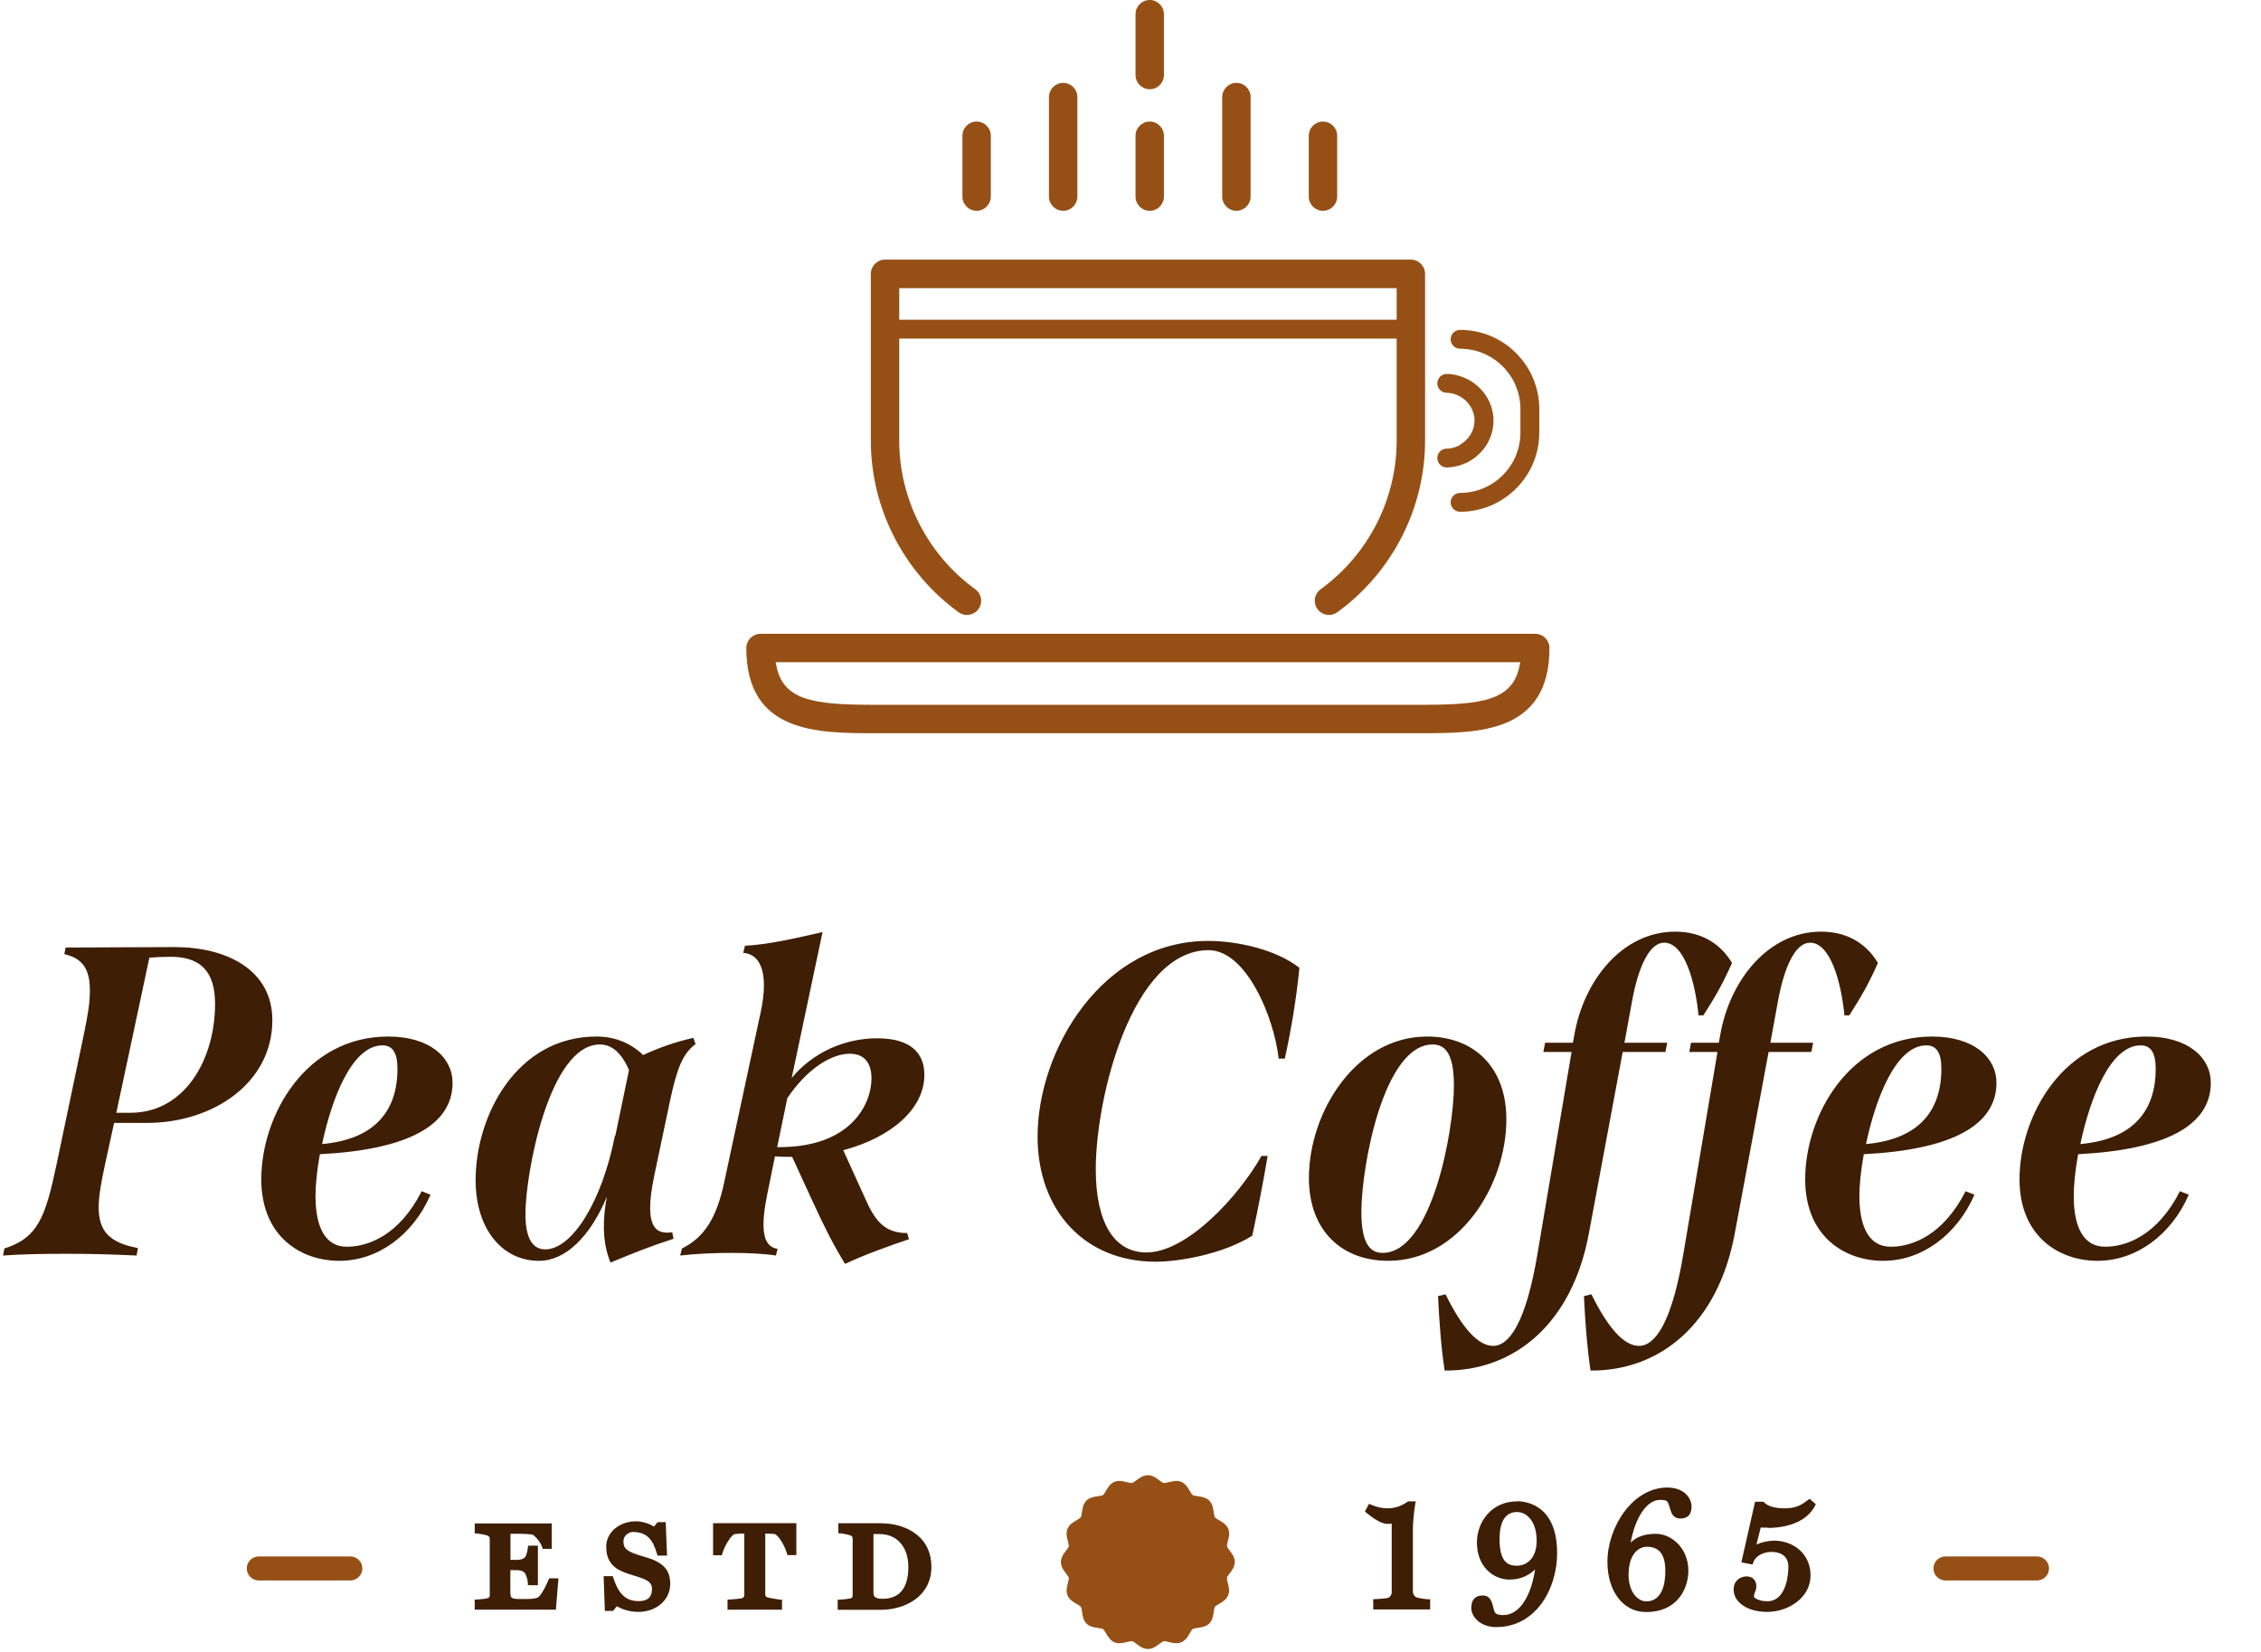 <svg width="130" height="95" viewBox="0 0 130 95" fill="none" xmlns="http://www.w3.org/2000/svg">
<path d="M83.95 20.055C85.865 20.055 87.42 21.611 87.42 23.525V24.877C87.42 26.792 85.865 28.347 83.95 28.347C83.647 28.347 83.408 28.594 83.408 28.889C83.408 29.185 83.654 29.431 83.95 29.431C86.463 29.431 88.504 27.39 88.504 24.877V23.525C88.504 21.012 86.463 18.971 83.95 18.971C83.647 18.971 83.408 19.217 83.408 19.513C83.408 19.809 83.654 20.055 83.95 20.055Z" fill="#965015"/>
<path d="M83.95 25.588C83.718 25.714 83.457 25.799 83.183 25.799C82.88 25.799 82.641 26.045 82.641 26.341C82.641 26.637 82.887 26.883 83.183 26.883C83.45 26.883 83.704 26.827 83.95 26.756C85.048 26.418 85.872 25.391 85.872 24.194C85.872 22.997 85.048 21.977 83.95 21.632C83.704 21.554 83.45 21.505 83.183 21.505C82.88 21.505 82.641 21.751 82.641 22.047C82.641 22.343 82.887 22.589 83.183 22.589C83.457 22.589 83.718 22.673 83.95 22.8C84.443 23.075 84.781 23.603 84.781 24.187C84.781 24.771 84.436 25.299 83.95 25.574V25.588Z" fill="#965015"/>
<path d="M55.117 35.21C55.483 35.478 55.99 35.393 56.258 35.027C56.363 34.879 56.413 34.718 56.413 34.549C56.413 34.295 56.3 34.049 56.075 33.887C53.336 31.902 51.703 28.706 51.703 25.341V19.471H80.304V25.341C80.304 28.706 78.671 31.902 75.932 33.887C75.714 34.049 75.594 34.295 75.594 34.549C75.594 34.718 75.644 34.879 75.749 35.027C75.911 35.245 76.158 35.365 76.411 35.365C76.58 35.365 76.742 35.316 76.89 35.21C80.05 32.916 81.937 29.227 81.937 25.341V15.747C81.937 15.296 81.571 14.93 81.12 14.93H50.887C50.436 14.93 50.07 15.296 50.07 15.747V25.341C50.07 29.227 51.957 32.916 55.117 35.21ZM51.703 16.57H80.304V18.387H51.703V16.57Z" fill="#965015"/>
<path d="M71.089 4.766C70.639 4.766 70.273 5.132 70.273 5.582V11.305C70.273 11.756 70.639 12.122 71.089 12.122C71.54 12.122 71.906 11.756 71.906 11.305V5.582C71.906 5.132 71.54 4.766 71.089 4.766Z" fill="#965015"/>
<path d="M66.106 6.99C65.655 6.99 65.289 7.356 65.289 7.807V11.305C65.289 11.756 65.655 12.122 66.106 12.122C66.556 12.122 66.922 11.756 66.922 11.305V7.807C66.922 7.356 66.556 6.99 66.106 6.99Z" fill="#965015"/>
<path d="M75.25 7.807V11.305C75.25 11.756 75.616 12.122 76.066 12.122C76.517 12.122 76.883 11.756 76.883 11.305V7.807C76.883 7.356 76.517 6.99 76.066 6.99C75.616 6.99 75.25 7.356 75.25 7.807Z" fill="#965015"/>
<path d="M55.336 7.807V11.305C55.336 11.756 55.702 12.122 56.152 12.122C56.603 12.122 56.969 11.756 56.969 11.305V7.807C56.969 7.356 56.603 6.99 56.152 6.99C55.702 6.99 55.336 7.356 55.336 7.807Z" fill="#965015"/>
<path d="M66.922 0.817C66.922 0.366 66.556 0 66.106 0C65.655 0 65.289 0.366 65.289 0.817V4.315C65.289 4.766 65.655 5.132 66.106 5.132C66.556 5.132 66.922 4.766 66.922 4.315V0.817Z" fill="#965015"/>
<path d="M60.312 5.582V11.305C60.312 11.756 60.678 12.122 61.129 12.122C61.579 12.122 61.945 11.756 61.945 11.305V5.582C61.945 5.132 61.579 4.766 61.129 4.766C60.678 4.766 60.312 5.132 60.312 5.582Z" fill="#965015"/>
<path d="M50.295 42.165H80.459H81.712C84.999 42.165 89.089 42.165 89.089 37.266C89.089 36.815 88.723 36.449 88.272 36.449H43.728C43.277 36.449 42.911 36.815 42.911 37.266C42.911 42.165 47.001 42.165 50.288 42.165H50.295ZM87.406 38.082C87.083 40.286 85.309 40.532 81.712 40.532H51.548H50.295C46.698 40.532 44.925 40.286 44.601 38.082H87.406Z" fill="#965015"/>
<path d="M10.033 54.465C13.049 54.465 15.659 55.783 15.659 58.672C15.659 62.27 12.263 64.577 8.437 64.577H6.561L6.029 67.009C5.827 67.972 5.674 68.733 5.674 69.442C5.674 70.76 6.257 71.469 7.93 71.773L7.854 72.204C6.333 72.128 5.041 72.103 3.774 72.103C2.481 72.103 1.189 72.128 0.175 72.204L0.251 71.799C2.177 71.191 2.608 70 3.242 67.009L4.838 59.407C5.041 58.393 5.168 57.734 5.168 56.949C5.168 55.657 4.686 55.099 3.698 54.871L3.774 54.491L10.033 54.465ZM7.499 63.994C10.641 63.994 12.365 60.902 12.365 57.734C12.365 55.885 11.554 55.023 9.805 55.023C9.4 55.023 8.842 55.048 8.589 55.074L6.688 63.994H7.499ZM26.021 62.27C26.021 64.729 23.411 66.122 18.393 66.376C18.216 67.339 18.14 68.175 18.14 68.783C18.14 70.608 18.723 71.698 19.939 71.698C21.181 71.698 22.955 71.039 24.247 68.504L24.754 68.707C23.74 71.039 21.713 72.508 19.508 72.508C17.278 72.508 15.023 71.089 15.023 67.82C15.023 64.171 17.557 59.61 22.321 59.61C24.729 59.61 26.021 60.826 26.021 62.27ZM21.992 60.117C20.243 60.117 19.078 63.157 18.52 65.793C21.358 65.54 22.853 64.07 22.853 61.46C22.853 60.547 22.575 60.117 21.992 60.117ZM38.523 63.309L37.61 67.643C37.458 68.378 37.382 68.961 37.382 69.468C37.382 70.43 37.686 70.887 38.345 70.887C38.447 70.887 38.548 70.887 38.649 70.861L38.725 71.241C37.458 71.647 36.369 72.078 35.102 72.61C34.823 71.926 34.721 71.241 34.721 70.532C34.721 70 34.772 69.442 34.899 68.809C33.936 71.115 32.517 72.508 30.996 72.508C28.817 72.508 27.347 70.608 27.347 67.871C27.347 64.121 29.729 59.61 34.291 59.61C35.33 59.61 36.242 59.965 36.977 60.674C37.788 60.294 38.827 59.914 39.866 59.686L39.992 60.041C39.258 60.598 38.928 61.409 38.523 63.309ZM31.351 71.85C32.897 71.85 34.62 69.087 35.355 65.311H35.38L36.166 61.536C35.735 60.547 35.178 60.066 34.493 60.066C31.579 60.066 30.211 67.466 30.211 69.822C30.211 71.064 30.54 71.85 31.351 71.85ZM49.727 68.885C50.284 70.152 50.816 70.912 52.16 70.912L52.261 71.267C51.121 71.647 49.651 72.179 48.587 72.686C47.852 71.469 47.421 70.608 46.686 69.011L45.545 66.528H45.419C45.14 66.528 44.861 66.528 44.557 66.502L44.253 67.998C44.076 68.859 43.898 69.67 43.898 70.43C43.898 71.191 44.101 71.723 44.709 71.824L44.608 72.204C44 72.103 43.037 72.052 42.048 72.052C41.035 72.052 39.97 72.103 39.109 72.204L39.21 71.799C40.427 71.191 41.187 70.152 41.643 67.972L43.746 58.165C43.848 57.684 43.924 57.152 43.924 56.67C43.924 55.682 43.62 54.871 42.733 54.795L42.834 54.389C44.278 54.313 45.824 53.933 47.294 53.604L45.52 61.992C46.737 60.522 48.561 59.711 50.436 59.711C52.286 59.711 53.148 60.497 53.148 61.814C53.148 63.766 51.247 65.413 48.485 66.148L49.727 68.885ZM44.811 65.97C48.916 65.97 50.107 63.512 50.107 62.017C50.107 61.231 49.778 60.598 48.865 60.598C47.725 60.598 46.331 61.561 45.267 63.157L44.684 65.97H44.811ZM66.449 72.559C62.369 72.559 59.658 69.62 59.658 65.362C59.658 60.37 63.383 54.111 69.465 54.111C71.163 54.111 73.393 54.617 74.711 55.657C74.533 57.481 74.229 59.255 73.874 60.877H73.52C73.241 58.444 71.644 54.643 69.49 54.643C65.106 54.643 63.003 63.081 63.003 67.237C63.003 70.329 64.067 72.027 65.917 72.027C68.249 72.027 71.213 68.809 72.531 66.477H72.886C72.658 67.82 72.329 69.569 71.999 71.064C70.301 72.128 67.792 72.559 66.449 72.559ZM79.82 72.508C77.108 72.508 75.258 70.734 75.258 67.744C75.258 63.943 77.97 59.61 82.049 59.61C84.761 59.61 86.611 61.384 86.611 64.374C86.611 68.175 83.899 72.508 79.82 72.508ZM79.49 72.052C82.328 72.052 83.595 65.007 83.595 62.423C83.595 60.725 83.165 60.066 82.379 60.066C79.541 60.066 78.274 67.111 78.274 69.696C78.274 71.393 78.704 72.052 79.49 72.052ZM96.316 53.578C98.013 53.578 99.027 54.44 99.585 55.378C99.103 56.467 98.672 57.253 97.937 58.393H97.659C97.481 56.543 96.873 54.212 95.682 54.212C94.871 54.212 94.212 55.504 93.832 57.608L93.401 59.965H95.859L95.758 60.497H93.3L91.349 70.963C90.386 76.107 87.091 78.844 83.062 78.818C82.859 77.475 82.758 76.082 82.682 74.536L83.113 74.434C84.076 76.386 84.988 77.399 85.85 77.399C86.787 77.399 87.75 76.031 88.409 72.052L90.36 60.497H88.738L88.84 59.965H90.436L90.512 59.559C91.044 56.391 93.275 53.578 96.316 53.578ZM104.705 53.578C106.403 53.578 107.416 54.44 107.974 55.378C107.492 56.467 107.062 57.253 106.327 58.393H106.048C105.871 56.543 105.262 54.212 104.071 54.212C103.26 54.212 102.602 55.504 102.221 57.608L101.791 59.965H104.249L104.147 60.497H101.689L99.738 70.963C98.775 76.107 95.481 78.844 91.451 78.818C91.249 77.475 91.147 76.082 91.071 74.536L91.502 74.434C92.465 76.386 93.377 77.399 94.239 77.399C95.177 77.399 96.139 76.031 96.798 72.052L98.75 60.497H97.128L97.229 59.965H98.826L98.902 59.559C99.434 56.391 101.664 53.578 104.705 53.578ZM114.79 62.27C114.79 64.729 112.18 66.122 107.162 66.376C106.985 67.339 106.909 68.175 106.909 68.783C106.909 70.608 107.492 71.698 108.708 71.698C109.95 71.698 111.724 71.039 113.016 68.504L113.523 68.707C112.509 71.039 110.482 72.508 108.277 72.508C106.047 72.508 103.792 71.089 103.792 67.82C103.792 64.171 106.326 59.61 111.09 59.61C113.498 59.61 114.79 60.826 114.79 62.27ZM110.761 60.117C109.012 60.117 107.846 63.157 107.289 65.793C110.127 65.54 111.622 64.07 111.622 61.46C111.622 60.547 111.344 60.117 110.761 60.117ZM127.114 62.27C127.114 64.729 124.504 66.122 119.486 66.376C119.309 67.339 119.233 68.175 119.233 68.783C119.233 70.608 119.816 71.698 121.032 71.698C122.274 71.698 124.048 71.039 125.34 68.504L125.847 68.707C124.833 71.039 122.806 72.508 120.601 72.508C118.371 72.508 116.116 71.089 116.116 67.82C116.116 64.171 118.65 59.61 123.414 59.61C125.822 59.61 127.114 60.826 127.114 62.27ZM123.085 60.117C121.336 60.117 120.171 63.157 119.613 65.793C122.451 65.54 123.946 64.07 123.946 61.46C123.946 60.547 123.668 60.117 123.085 60.117Z" fill="#3E1E04"/>
<path d="M20.143 90.889H14.877C14.497 90.889 14.188 90.579 14.188 90.199C14.188 89.819 14.497 89.509 14.877 89.509H20.143C20.523 89.509 20.833 89.819 20.833 90.199C20.833 90.579 20.523 90.889 20.143 90.889Z" fill="#965015"/>
<path d="M117.123 90.889H111.857C111.477 90.889 111.167 90.579 111.167 90.199C111.167 89.819 111.477 89.509 111.857 89.509H117.123C117.503 89.509 117.812 89.819 117.812 90.199C117.812 90.579 117.503 90.889 117.123 90.889Z" fill="#965015"/>
<path d="M31.532 90.861C31.462 91.065 31.173 91.649 30.976 91.832C30.849 91.959 30.399 91.959 29.998 91.959C29.364 91.959 29.343 91.916 29.343 91.501V90.297H29.674C30.026 90.297 30.131 90.41 30.181 90.466C30.23 90.523 30.343 90.832 30.35 91.029V91.163H30.927V88.889H30.364L30.35 89.016C30.328 89.227 30.251 89.488 30.188 89.551C30.131 89.608 30.033 89.706 29.681 89.706H29.35V88.207H29.956C30.139 88.207 30.35 88.221 30.575 88.242C30.73 88.263 31.089 88.7 31.173 88.974L31.201 89.073H31.722V87.608H27.295V88.186H27.421C27.569 88.207 27.914 88.263 28.02 88.305C28.139 88.362 28.16 88.425 28.16 88.488V91.733C28.16 91.853 28.111 91.888 28.034 91.909C27.949 91.938 27.604 91.98 27.421 91.987H27.295V92.571H31.962L32.109 90.769H31.575L31.539 90.861H31.532Z" fill="#3E1E04"/>
<path d="M37.431 89.656C37.276 89.593 37.121 89.551 36.953 89.501C36.77 89.445 36.579 89.389 36.389 89.311C35.932 89.121 35.847 88.945 35.847 88.65C35.847 88.234 36.242 88.101 36.375 88.101C37.234 88.101 37.544 88.579 37.776 89.361L37.804 89.459H38.353L38.276 87.538H37.811L37.6 87.791C37.304 87.608 36.91 87.488 36.565 87.488C35.608 87.488 34.855 88.129 34.855 88.945C34.855 89.649 35.15 90.107 35.777 90.374C36.023 90.48 36.213 90.536 36.417 90.6C36.551 90.642 36.692 90.677 36.854 90.74C37.382 90.923 37.487 91.121 37.487 91.381C37.487 91.853 37.234 92.078 36.72 92.078C35.883 92.078 35.531 91.543 35.263 90.733L35.235 90.642H34.707L34.777 92.641H35.249L35.467 92.374C35.714 92.514 36.129 92.697 36.699 92.697C37.748 92.697 38.536 92.007 38.536 91.085C38.536 90.269 38.107 89.924 37.459 89.656H37.431Z" fill="#3E1E04"/>
<path d="M41 89.439H41.5L41.528 89.34C41.69 88.833 42.07 88.242 42.253 88.221C42.408 88.2 42.577 88.193 42.739 88.193H42.795V91.719C42.795 91.818 42.753 91.874 42.668 91.909C42.605 91.93 42.154 91.98 41.957 91.987H41.831V92.571H44.963V91.994H44.836C44.696 91.973 44.196 91.888 44.133 91.867C44.041 91.832 43.999 91.776 43.999 91.691V88.193H44.062C44.231 88.193 44.365 88.2 44.534 88.221C44.724 88.249 45.104 88.84 45.245 89.333L45.273 89.431H45.787V87.594H41V89.431V89.439Z" fill="#3E1E04"/>
<path d="M50.778 87.601H48.201V88.178H48.328C48.455 88.199 48.743 88.242 48.898 88.298C48.99 88.333 49.025 88.389 49.025 88.488V91.747C49.025 91.874 48.962 91.909 48.898 91.923C48.821 91.944 48.469 91.987 48.293 91.994H48.166V92.578H50.63C52.038 92.578 53.551 91.811 53.551 90.114C53.551 88.129 51.735 87.608 50.771 87.608L50.778 87.601ZM52.228 90.107C52.228 91.325 51.728 91.944 50.735 91.944C50.257 91.944 50.221 91.768 50.221 91.592V88.221C50.257 88.221 50.299 88.221 50.334 88.221C50.412 88.221 50.496 88.221 50.566 88.221C51.58 88.221 52.228 88.967 52.228 90.114V90.107Z" fill="#3E1E04"/>
<path d="M81.434 91.86C81.314 91.803 81.237 91.677 81.237 91.522V87.925C81.237 87.496 81.307 86.883 81.37 86.503L81.398 86.341H80.969L80.934 86.362C80.695 86.524 80.321 86.742 79.786 86.742C79.47 86.742 79.153 86.672 78.829 86.531L78.716 86.482L78.477 86.925L78.561 86.996C78.913 87.284 79.406 87.636 79.765 87.636C79.871 87.636 79.948 87.636 80.019 87.622V91.564C80.019 91.712 79.934 91.846 79.814 91.888C79.737 91.916 79.448 91.944 79.09 91.965H78.956V92.557H82.229V91.972H82.095C81.898 91.958 81.532 91.902 81.419 91.853L81.434 91.86Z" fill="#3E1E04"/>
<path d="M87.227 86.341C85.728 86.341 84.918 87.559 84.918 88.707C84.918 90.107 85.868 90.839 86.797 90.839C87.501 90.839 87.973 90.537 88.262 90.255C88.065 91.614 87.452 92.881 86.431 92.881C86.065 92.881 85.974 92.775 85.939 92.705C85.911 92.634 85.882 92.543 85.861 92.444C85.791 92.156 85.699 91.754 85.256 91.754C84.812 91.754 84.594 92.001 84.594 92.48C84.594 92.958 85.094 93.571 86.03 93.571C88.304 93.571 89.529 91.381 89.529 89.319C89.529 86.552 87.755 86.334 87.213 86.334L87.227 86.341ZM88.353 88.608C88.353 89.741 87.649 90.044 87.227 90.044C86.727 90.044 86.22 89.861 86.22 88.523C86.22 87.482 86.558 86.954 87.227 86.954C87.769 86.954 88.353 87.475 88.353 88.608Z" fill="#3E1E04"/>
<path d="M95.442 86.257C95.801 86.257 95.85 86.313 95.899 86.412C95.948 86.517 95.984 86.623 96.012 86.728C96.096 87.01 96.188 87.327 96.631 87.327C96.92 87.327 97.258 87.207 97.258 86.637C97.258 86.2 96.885 85.546 95.857 85.546C93.893 85.546 92.422 87.798 92.422 89.819C92.422 91.515 93.33 92.705 94.632 92.705C96.561 92.705 97.075 91.219 97.075 90.339C97.075 89.023 96.103 88.207 95.202 88.207C94.583 88.207 94.132 88.361 93.759 88.706C94.027 87.242 94.695 86.257 95.442 86.257ZM93.64 90.529C93.64 89.438 94.168 88.953 94.695 88.953C95.406 88.953 95.751 89.403 95.751 90.339C95.751 90.994 95.611 92.092 94.653 92.092C94.16 92.092 93.633 91.543 93.633 90.537L93.64 90.529Z" fill="#3E1E04"/>
<path d="M101.678 87.869C102.15 87.869 103.748 87.777 104.353 86.602L104.403 86.503L104.044 86.193L103.952 86.264C103.53 86.588 103.22 86.742 102.594 86.742C101.967 86.742 101.587 86.573 101.446 86.412L101.404 86.362H100.911L100.123 89.847L100.763 89.973L100.806 89.861C100.946 89.439 101.446 89.248 101.847 89.248C102.213 89.248 102.826 89.361 102.826 90.114C102.826 90.318 102.791 92.085 101.608 92.085C101.108 92.085 100.862 91.881 100.848 91.839C100.848 91.698 100.876 91.635 100.904 91.564C100.939 91.48 100.982 91.388 100.982 91.219C100.982 90.874 100.763 90.656 100.425 90.656C100.066 90.656 99.679 90.896 99.679 91.409C99.679 92.156 100.489 92.698 101.608 92.698C102.805 92.698 104.1 91.895 104.1 90.6C104.1 89.305 103.051 88.601 102.016 88.601C101.671 88.601 101.291 88.685 100.989 88.826L101.235 87.848C101.355 87.848 101.524 87.855 101.671 87.855L101.678 87.869Z" fill="#3E1E04"/>
<path d="M67.314 89.833C67.314 89.109 66.722 88.517 65.998 88.517C65.273 88.517 64.681 89.109 64.681 89.833C64.681 90.557 65.273 91.15 65.998 91.15C66.722 91.15 67.314 90.557 67.314 89.833ZM66.676 89.833C66.676 90.208 66.372 90.511 65.998 90.511C65.623 90.511 65.319 90.208 65.319 89.833C65.319 89.458 65.623 89.155 65.998 89.155C66.372 89.155 66.676 89.458 66.676 89.833Z" fill="#965015"/>
<path d="M71 89.833C71 89.565 70.838 89.347 70.706 89.175C70.641 89.089 70.565 88.988 70.549 88.927C70.539 88.861 70.57 88.729 70.6 88.623C70.656 88.415 70.722 88.162 70.62 87.919C70.519 87.671 70.286 87.534 70.099 87.428C70.008 87.372 69.891 87.307 69.856 87.256C69.82 87.205 69.8 87.069 69.785 86.962C69.754 86.75 69.719 86.486 69.532 86.299C69.344 86.112 69.081 86.076 68.868 86.046C68.762 86.031 68.625 86.01 68.575 85.975C68.524 85.939 68.458 85.823 68.403 85.732C68.296 85.545 68.159 85.317 67.911 85.215C67.699 85.129 67.425 85.18 67.208 85.236C67.106 85.261 67.005 85.286 66.904 85.286C66.848 85.276 66.742 85.195 66.656 85.129C66.484 84.998 66.271 84.836 65.998 84.836C65.724 84.836 65.511 84.998 65.339 85.129C65.253 85.195 65.147 85.276 65.061 85.286C64.99 85.286 64.889 85.261 64.787 85.236C64.559 85.175 64.296 85.129 64.084 85.215C63.835 85.317 63.699 85.55 63.592 85.732C63.537 85.823 63.471 85.939 63.42 85.975C63.37 86.01 63.233 86.031 63.127 86.046C62.914 86.076 62.651 86.112 62.463 86.299C62.276 86.486 62.24 86.75 62.21 86.962C62.195 87.069 62.175 87.205 62.139 87.256C62.104 87.307 61.987 87.372 61.896 87.428C61.709 87.534 61.481 87.671 61.38 87.919C61.279 88.162 61.344 88.421 61.4 88.628C61.425 88.734 61.461 88.866 61.451 88.927C61.441 88.983 61.359 89.089 61.294 89.175C61.162 89.347 61 89.56 61 89.833C61 90.107 61.162 90.319 61.294 90.491C61.359 90.578 61.441 90.684 61.451 90.74C61.461 90.8 61.43 90.932 61.4 91.043C61.344 91.251 61.279 91.504 61.38 91.747C61.481 91.995 61.714 92.132 61.901 92.238C61.992 92.294 62.109 92.36 62.144 92.41C62.18 92.461 62.2 92.598 62.215 92.704C62.246 92.917 62.281 93.18 62.468 93.367C62.656 93.555 62.919 93.59 63.132 93.621C63.238 93.636 63.375 93.656 63.425 93.691C63.476 93.727 63.542 93.843 63.597 93.934C63.704 94.122 63.84 94.35 64.089 94.451C64.296 94.537 64.559 94.491 64.792 94.431C64.894 94.405 65 94.38 65.096 94.38C65.152 94.39 65.258 94.471 65.344 94.537C65.516 94.669 65.729 94.831 66.002 94.831C66.276 94.831 66.489 94.669 66.661 94.537C66.747 94.471 66.853 94.395 66.934 94.38C67.005 94.38 67.106 94.405 67.208 94.431C67.425 94.486 67.704 94.537 67.911 94.451C68.159 94.35 68.296 94.117 68.403 93.929C68.458 93.838 68.524 93.722 68.575 93.686C68.625 93.651 68.762 93.631 68.868 93.615C69.081 93.585 69.344 93.55 69.532 93.362C69.719 93.175 69.754 92.912 69.785 92.699C69.8 92.593 69.82 92.456 69.856 92.405C69.891 92.355 70.008 92.289 70.099 92.233C70.286 92.127 70.514 91.99 70.615 91.742C70.716 91.499 70.651 91.241 70.595 91.038C70.57 90.932 70.534 90.8 70.544 90.734C70.554 90.679 70.635 90.572 70.701 90.486C70.833 90.314 70.995 90.102 70.995 89.828L71 89.833Z" fill="#965015"/>
</svg>
